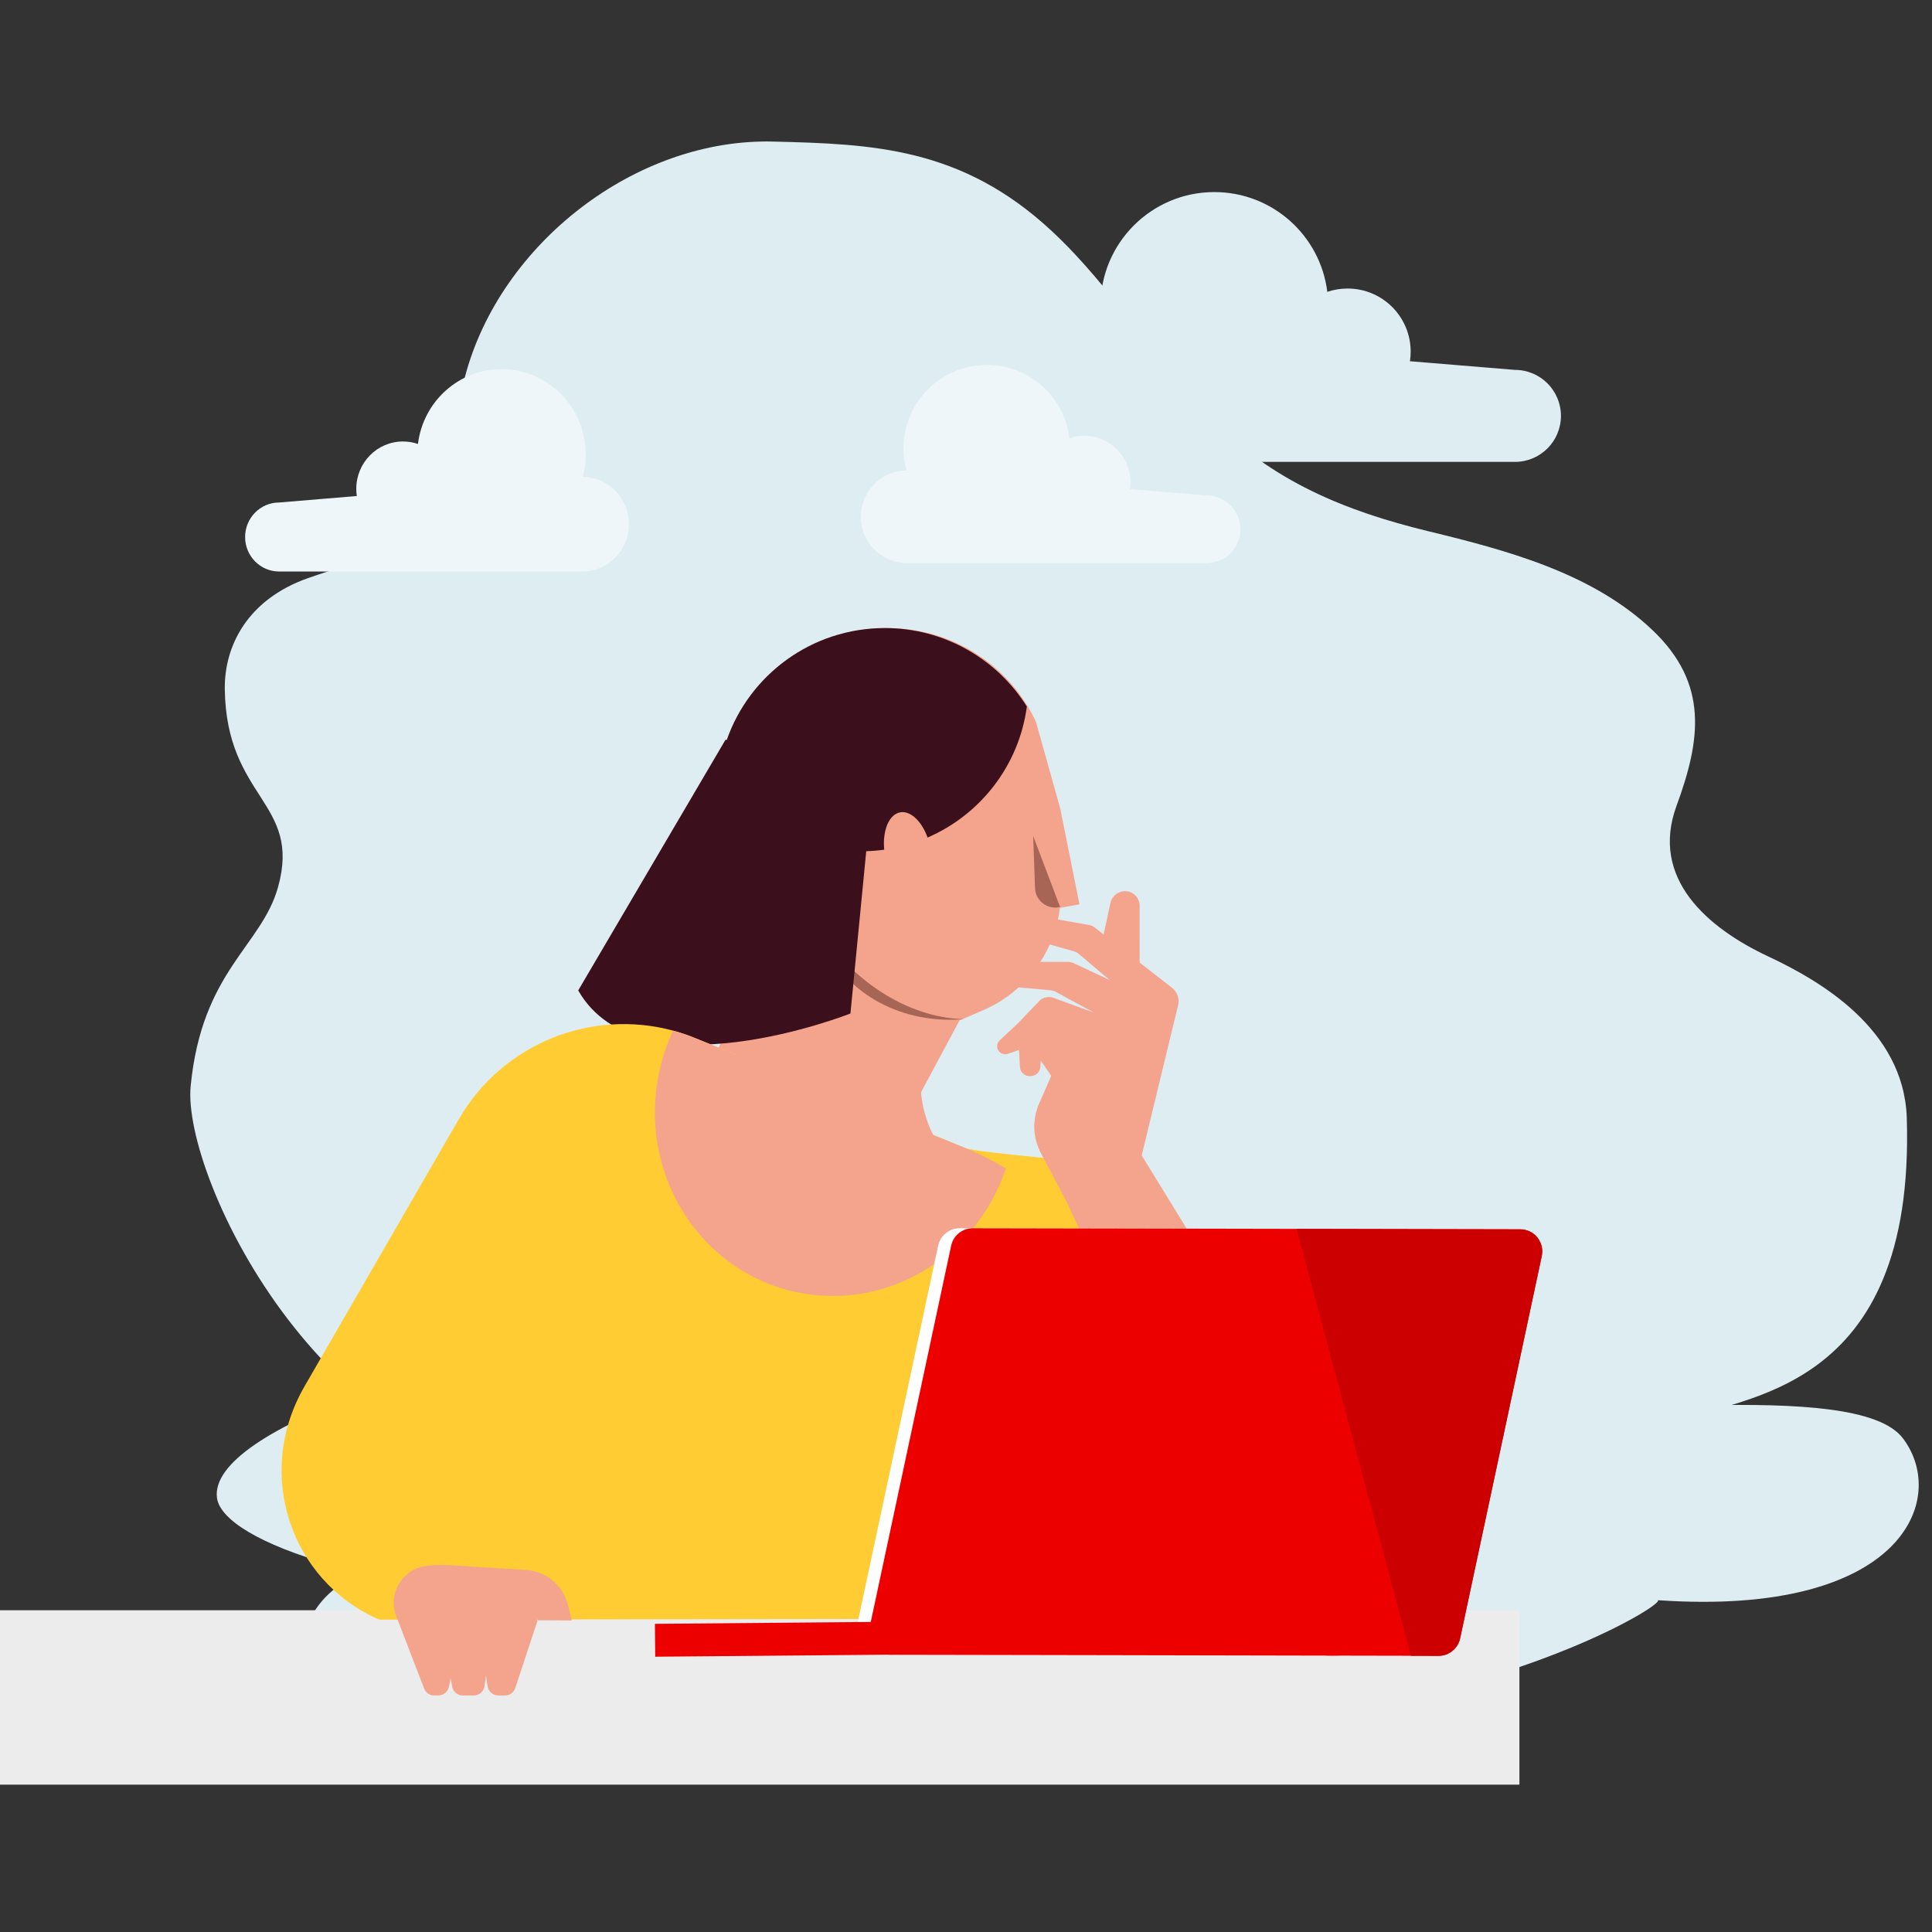 <?xml version="1.0" encoding="UTF-8"?>
<svg width="396px" height="396px" viewBox="0 0 396 396" version="1.1" xmlns="http://www.w3.org/2000/svg" xmlns:xlink="http://www.w3.org/1999/xlink">
    <rect x="0" y="0" width="396" height="396" fill="#333333" stroke="none"/>
    <title>perfil-1</title>
    <g id="perfil-1" stroke="none" stroke-width="1" fill="none" fill-rule="evenodd">
        <g id="concepts/Products/Insurance/my-aegon-santander" transform="translate(-1, 29)">
            <path d="M373.905,152.824 C369.052,135.419 384.479,134.748 384.819,112.322 C384.957,103.15 379.931,93.808 367.837,89.523 C361.893,87.418 355.969,85.97 350.681,82.622 C338.629,74.991 338.846,60.472 335.558,48.095 C328.338,20.911 300.55,-0.686 272.422,0.017 C252.145,0.522 233.813,1.144 215.327,18.349 C202.677,30.122 194.457,44.607 182.713,56.744 C170.277,69.597 155.122,75.763 138.106,79.893 C122.012,83.798 104.506,88.444 92.188,100.155 C80.613,111.16 82.3,122.671 87.263,136.183 C92.737,151.084 80.869,161.221 68.494,167.024 C58.075,171.909 40.634,181.845 40.064,200.168 C38.299,256.92 74.359,257.147 87.804,262.541 C211.483,312.162 258.946,273.889 311.388,274.663 C363.666,275.434 393.634,212.234 391.817,193.622 C389.513,169.99 377.294,164.977 373.905,152.824" id="Fill-5" fill="#DEEDF2" transform="translate(215.948, 144.012) scale(-1, 1) translate(-215.948, -144.012) "></path>
            <g id="g.-illustration/Backgrounds/Shapes/Bubble-02" transform="translate(220.124, 280.036) scale(-1, 1) rotate(4) translate(-220.124, -280.036) translate(46.029, 234.099)" fill="#DEEDF2">
                <path d="M128.297,15.779 C115,20.351 111.348,28.747 97.438,31.019 C69.503,35.582 11.284,30.41 2.612,43.656 C-5.937,56.715 5.236,80.209 55.01,73.265 C53.908,74.171 79.446,87.556 120.596,91.296 C136.878,92.776 164.189,91.301 174.664,88.067 C190.763,83.096 207.485,80.424 224.331,80.043 C284.247,78.687 331.23,71.885 331.781,61.603 C331.965,58.166 328.506,53.402 323.087,50.631 C319.71,48.905 324.668,47.45 325.819,47.035 C339.958,41.948 347.889,36.269 348.178,31.759 C349.084,17.608 296.897,3.582 235.856,0.314 C194.271,-1.911 150.492,8.145 128.297,15.779 Z" id="Primary-color"></path>
            </g>
            <g id="Group-2" transform="translate(0, 99.731)">
                <g id="Group">
                    <rect id="Desk" fill="#ECECEC" x="0" y="201.319" width="312.433" height="35.748"></rect>
                    <g id="Characters/Body-parts/Head/Children/Girl-A-01" transform="translate(119.515, 0)">
                        <g id="Characters/Body-parts/Head/Children/Girl-A-00" transform="translate(22.585, 0)">
                            <path d="M71.239,19.208 C69.319,15.115 66.537,11.277 62.714,8.011 C51.572,-1.503 35.137,-2.689 22.806,5.239 C6.309,15.848 2.558,37.933 14.148,53.289 C15.491,55.069 16.984,56.669 18.589,58.102 L0,99.977 L41.848,106.052 L55.565,80.435 L60.486,78.297 C68.864,74.657 74.756,66.964 76.065,57.957 L76.153,57.354 L80.159,56.626 L76.222,37.012 L71.239,19.208 Z" id="Base-color" fill="#F4A48D"></path>
                            <path d="M56.561,80.164 C56.564,80.414 56.566,80.667 56.567,80.924 C56.568,81.408 56.568,81.902 56.568,81.731 C56.568,81.459 56.568,81.189 56.567,80.924 C56.566,80.6 56.565,80.28 56.564,80.164 L56.561,80.164 Z M28.775,64.228 C28.718,64.386 28.662,64.646 28.595,65.137 C31.231,73.582 42.531,81.377 56.468,80.162 C44.164,79.87 33.372,71.291 28.775,64.228 Z M76.187,57.177 L70.668,42.628 L71.047,53.293 C71.14,55.924 73.628,57.805 76.187,57.177 Z" id="Shadow" fill="#A66555"></path>
                        </g>
                        <g id="Characters/Body-parts/Hair/Children/Girl-01" transform="translate(0, 0)" fill="#3B101C">
                            <path d="M30.444,22.95 C35.101,9.593 47.85,0 62.85,0 C75.125,0 85.895,6.425 91.955,16.082 C90.365,28.158 82.441,38.251 71.612,42.94 C70.392,39.568 68.092,37.362 65.958,37.78 C63.679,38.226 62.354,41.515 62.719,45.429 C61.511,45.597 60.282,45.701 59.037,45.74 L55.799,79.003 C55.799,79.003 12.466,96.143 0,74.275 L30.2,22.879 L30.444,22.95 Z" id="Hair-color"></path>
                        </g>
                    </g>
                    <g id="Body/Man/Jacket-02" transform="translate(58.71, 53.933)">
                        <path d="M27.015,149.077 L0,149.04 L14.804,120.651 L18.612,97.467 C21.41,80.431 31.535,65.655 46.036,56.832 C48.685,55.23 73.108,53.81 76.032,52.619 L131.313,30.125 C132.825,29.508 134.337,29.003 135.866,28.583 C152.732,24.032 170.871,31.285 179.804,46.755 L211.416,101.49 C221.847,119.555 214.096,141.201 196.598,149.098 L195.899,149.31 L45.422,149.103 L52.675,119.772 L26.929,149.077 L27.015,149.077 Z" id="Blouse" fill="#FFCC33" transform="translate(108.063, 88.275) scale(-1, 1) translate(-108.063, -88.275) "></path>
                        <path d="M33.902,138.127 L34.497,138.156 L50.073,139.121 C54.144,139.373 57.582,142.187 58.65,146.109 L58.713,146.356 L59.476,149.477 L52.49,149.442 L47.898,163.338 C47.621,164.198 46.849,164.785 45.958,164.848 L45.8,164.853 L44.428,164.853 C43.382,164.853 42.491,164.134 42.268,163.127 L42.24,162.981 L41.901,160.758 L41.586,162.959 C41.443,164.003 40.578,164.783 39.54,164.849 L39.397,164.853 L37.146,164.853 C36.136,164.853 35.269,164.17 35.01,163.209 L34.975,163.062 L34.651,161.339 L34.29,163.099 C34.088,164.069 33.259,164.782 32.273,164.848 L32.124,164.853 L31.289,164.853 C30.427,164.853 29.657,164.354 29.295,163.588 L29.232,163.441 L23.497,148.579 C21.701,143.933 24.801,138.855 29.765,138.286 C31.126,138.132 32.512,138.075 33.902,138.127 Z M170.192,1.603 C170.802,0.485 172.065,-0.169 173.383,0.038 C174.817,0.264 175.882,1.513 175.882,2.97 L175.882,2.97 L175.878,14.249 C175.88,14.308 175.883,14.361 175.883,14.407 C175.883,14.421 175.883,14.434 175.882,14.447 C175.881,14.467 175.88,14.485 175.878,14.502 L175.878,14.502 L175.878,14.625 L178.422,16.609 L182.537,19.816 C183.615,20.66 184.098,22.067 183.76,23.393 L183.76,23.393 L176.306,54.164 L176.306,54.165 L214.593,116.465 C217.454,119.407 220.064,123.259 222.054,127.752 C227.581,140.219 226.237,152.911 219.058,156.087 C211.88,159.266 201.583,151.725 196.06,139.258 C195.569,138.149 195.132,137.038 194.749,135.933 L194.749,135.933 L160.811,63.44 L155.663,53.744 C153.98,50.587 153.836,46.844 155.262,43.569 L155.262,43.569 L157.761,37.854 L155.609,34.71 L155.528,36.032 C155.46,36.997 154.716,37.773 153.759,37.885 L153.759,37.885 L153.588,37.908 C152.437,38.048 151.408,37.173 151.345,36.022 L151.345,36.022 L151.165,32.541 L148.841,33.335 C148.106,33.587 147.289,33.28 146.896,32.608 C146.59,32.099 146.603,31.48 146.869,30.989 C146.955,30.836 147.059,30.691 147.19,30.57 L147.19,30.57 L150.826,27.195 L155.293,22.527 C156.042,21.743 157.184,21.48 158.199,21.851 L158.199,21.851 L166.596,24.927 L158.528,20.552 C158.213,20.412 157.883,20.331 157.54,20.299 L157.54,20.299 L145.299,19.203 C143.842,19.077 142.845,17.652 143.242,16.226 C143.535,15.184 144.555,14.508 145.629,14.508 L145.629,14.508 L161.087,14.49 C161.547,14.49 162.003,14.588 162.422,14.782 L162.422,14.782 L169.741,18.207 L163.429,12.884 C163.113,12.608 162.738,12.414 162.341,12.302 L162.341,12.302 L149.378,8.649 C148.11,8.297 147.42,6.935 147.871,5.708 C148.25,4.68 149.301,4.075 150.375,4.26 L150.375,4.26 L162.346,6.366 L165.423,6.912 C165.897,6.993 166.343,7.187 166.722,7.485 L166.722,7.485 L168.5,8.87 L168.5,8.868 L169.168,5.792 L169.169,5.793 L169.89,2.433 C169.953,2.136 170.053,1.856 170.192,1.603 Z M52.568,149.206 L52.239,149.441 L52.49,149.442 L52.568,149.206 Z M80.257,28.583 C81.564,28.939 82.871,29.364 84.164,29.867 L84.809,30.126 L93.47,33.649 C93.543,33.324 93.511,33.07 93.495,32.982 L93.488,32.948 L131.077,35.816 C130.565,41.505 131.645,46.057 133.403,49.639 L133.564,49.962 L140.095,52.62 C143.024,53.815 145.821,55.231 148.47,56.832 C142.347,75.104 123.798,86.254 105.213,82.118 C85.306,77.684 72.884,57.373 77.477,36.747 C78.118,33.874 79.061,31.141 80.257,28.583 Z" id="Skin-tone" fill="#F4A48D"></path>
                    </g>
                </g>
                <g id="Objects/Devices/Laptop-02" transform="translate(225.999, 168.427) scale(-1, 1) translate(-225.999, -168.427) translate(134.885, 123.016)">
                    <g id="Group-5" transform="translate(0, 0)">
                        <path d="M136.156,87.424 L23.921,87.64 C21.789,87.644 19.944,86.152 19.497,84.061 L2.763,5.69 C2.162,2.877 4.299,0.221 7.169,0.217 L119.398,0 C121.53,-0.004 123.375,1.488 123.822,3.58 L140.562,81.949 C141.163,84.762 139.027,87.418 136.156,87.424 Z" id="Screen" fill="#FFFFFF"></path>
                        <path d="M121.16,3.589 L137.899,81.96 C138.499,84.769 136.364,87.421 133.495,87.432 L86.498,87.518 L26.906,87.639 L21.262,87.648 C19.13,87.653 17.28,86.158 16.836,84.063 L0.1,5.701 C-0.187,4.328 0.164,2.992 0.942,1.991 C1.755,0.927 3.033,0.225 4.511,0.225 L50.362,0.131 L116.732,0.005 C118.865,0.001 120.716,1.494 121.16,3.589 Z" id="Cover" fill="#EC0000"></path>
                        <path d="M50.362,0.131 L26.907,87.639 L21.263,87.649 C19.131,87.651 17.279,86.158 16.836,84.063 L0.099,5.7 C-0.188,4.328 0.165,2.992 0.942,1.991 C1.756,0.928 3.035,0.225 4.511,0.225 L50.362,0.131 Z" id="Shadow" fill="#CC0000"></path>
                        <path d="M181.999,82.597 L181.588,89.321 L124.389,85.815 L124.801,79.091 C143.867,80.259 162.934,81.428 181.999,82.597 Z" id="Keyboard" fill="#EC0000" transform="translate(153.194, 84.206) rotate(-3) translate(-153.194, -84.206) "></path>
                    </g>
                </g>
            </g>
            <path d="M262.505,30.819 C263.924,19.293 273.751,10.37 285.661,10.37 C298.546,10.37 308.992,20.815 308.992,33.7 C308.992,35.814 308.711,37.862 308.184,39.809 C308.382,39.812 308.578,39.819 308.774,39.831 L308.993,39.812 L308.993,39.845 C315.676,40.347 320.944,45.929 320.944,52.741 C320.944,59.552 315.676,65.134 308.993,65.636 L308.993,65.675 L224.046,65.675 L224.046,65.674 L224.046,65.674 C218.839,65.674 214.618,61.452 214.618,56.245 C214.618,51.037 218.839,46.816 224.046,46.816 L224.046,46.816 L224.046,46.816 L245.568,45.041 C245.47,44.399 245.419,43.74 245.419,43.07 C245.419,35.928 251.209,30.138 258.351,30.138 C259.804,30.138 261.201,30.377 262.505,30.819 Z" id="Primary-color-Copy-2" fill="#DEEDF2" transform="translate(267.781, 38.022) scale(-1, 1) translate(-267.781, -38.022) "></path>
            <path d="M212.486,60.817 C213.525,52.353 220.715,45.8 229.43,45.8 C238.858,45.8 246.501,53.47 246.501,62.933 C246.501,64.485 246.296,65.989 245.91,67.419 C246.055,67.421 246.199,67.427 246.341,67.435 L246.502,67.422 L246.502,67.446 C251.392,67.814 255.246,71.914 255.246,76.916 C255.246,81.918 251.392,86.017 246.502,86.386 L246.502,86.414 L184.346,86.414 L184.346,86.413 L184.346,86.413 C180.536,86.413 177.447,83.313 177.447,79.489 C177.447,75.665 180.536,72.565 184.346,72.565 L184.346,72.565 L184.346,72.565 L200.093,71.262 C200.022,70.79 199.984,70.306 199.984,69.814 C199.984,64.569 204.221,60.317 209.447,60.317 C210.51,60.317 211.532,60.493 212.486,60.817 Z" id="Primary-color-Copy-2" fill="#EFF6F9" transform="translate(216.347, 66.107) scale(-1, 1) translate(-216.347, -66.107) "></path>
            <path d="M86.667,62.001 C87.718,53.356 94.988,46.664 103.799,46.664 C113.332,46.664 121.061,54.498 121.061,64.162 C121.061,65.747 120.853,67.283 120.463,68.744 C120.609,68.746 120.754,68.751 120.899,68.759 L121.061,68.746 L121.061,68.77 C126.006,69.147 129.903,73.333 129.903,78.442 C129.903,83.551 126.006,87.737 121.061,88.114 L121.061,88.143 L58.215,88.143 L58.215,88.142 L58.214,88.142 C54.362,88.142 51.239,84.975 51.239,81.07 C51.239,77.164 54.362,73.998 58.214,73.998 L58.215,73.998 L58.215,73.998 L74.137,72.667 C74.064,72.185 74.027,71.692 74.027,71.189 C74.027,65.832 78.31,61.49 83.595,61.49 C84.669,61.49 85.703,61.669 86.667,62.001 Z" id="Primary-color" fill="#EFF6F9"></path>
        </g>
    </g>
</svg>